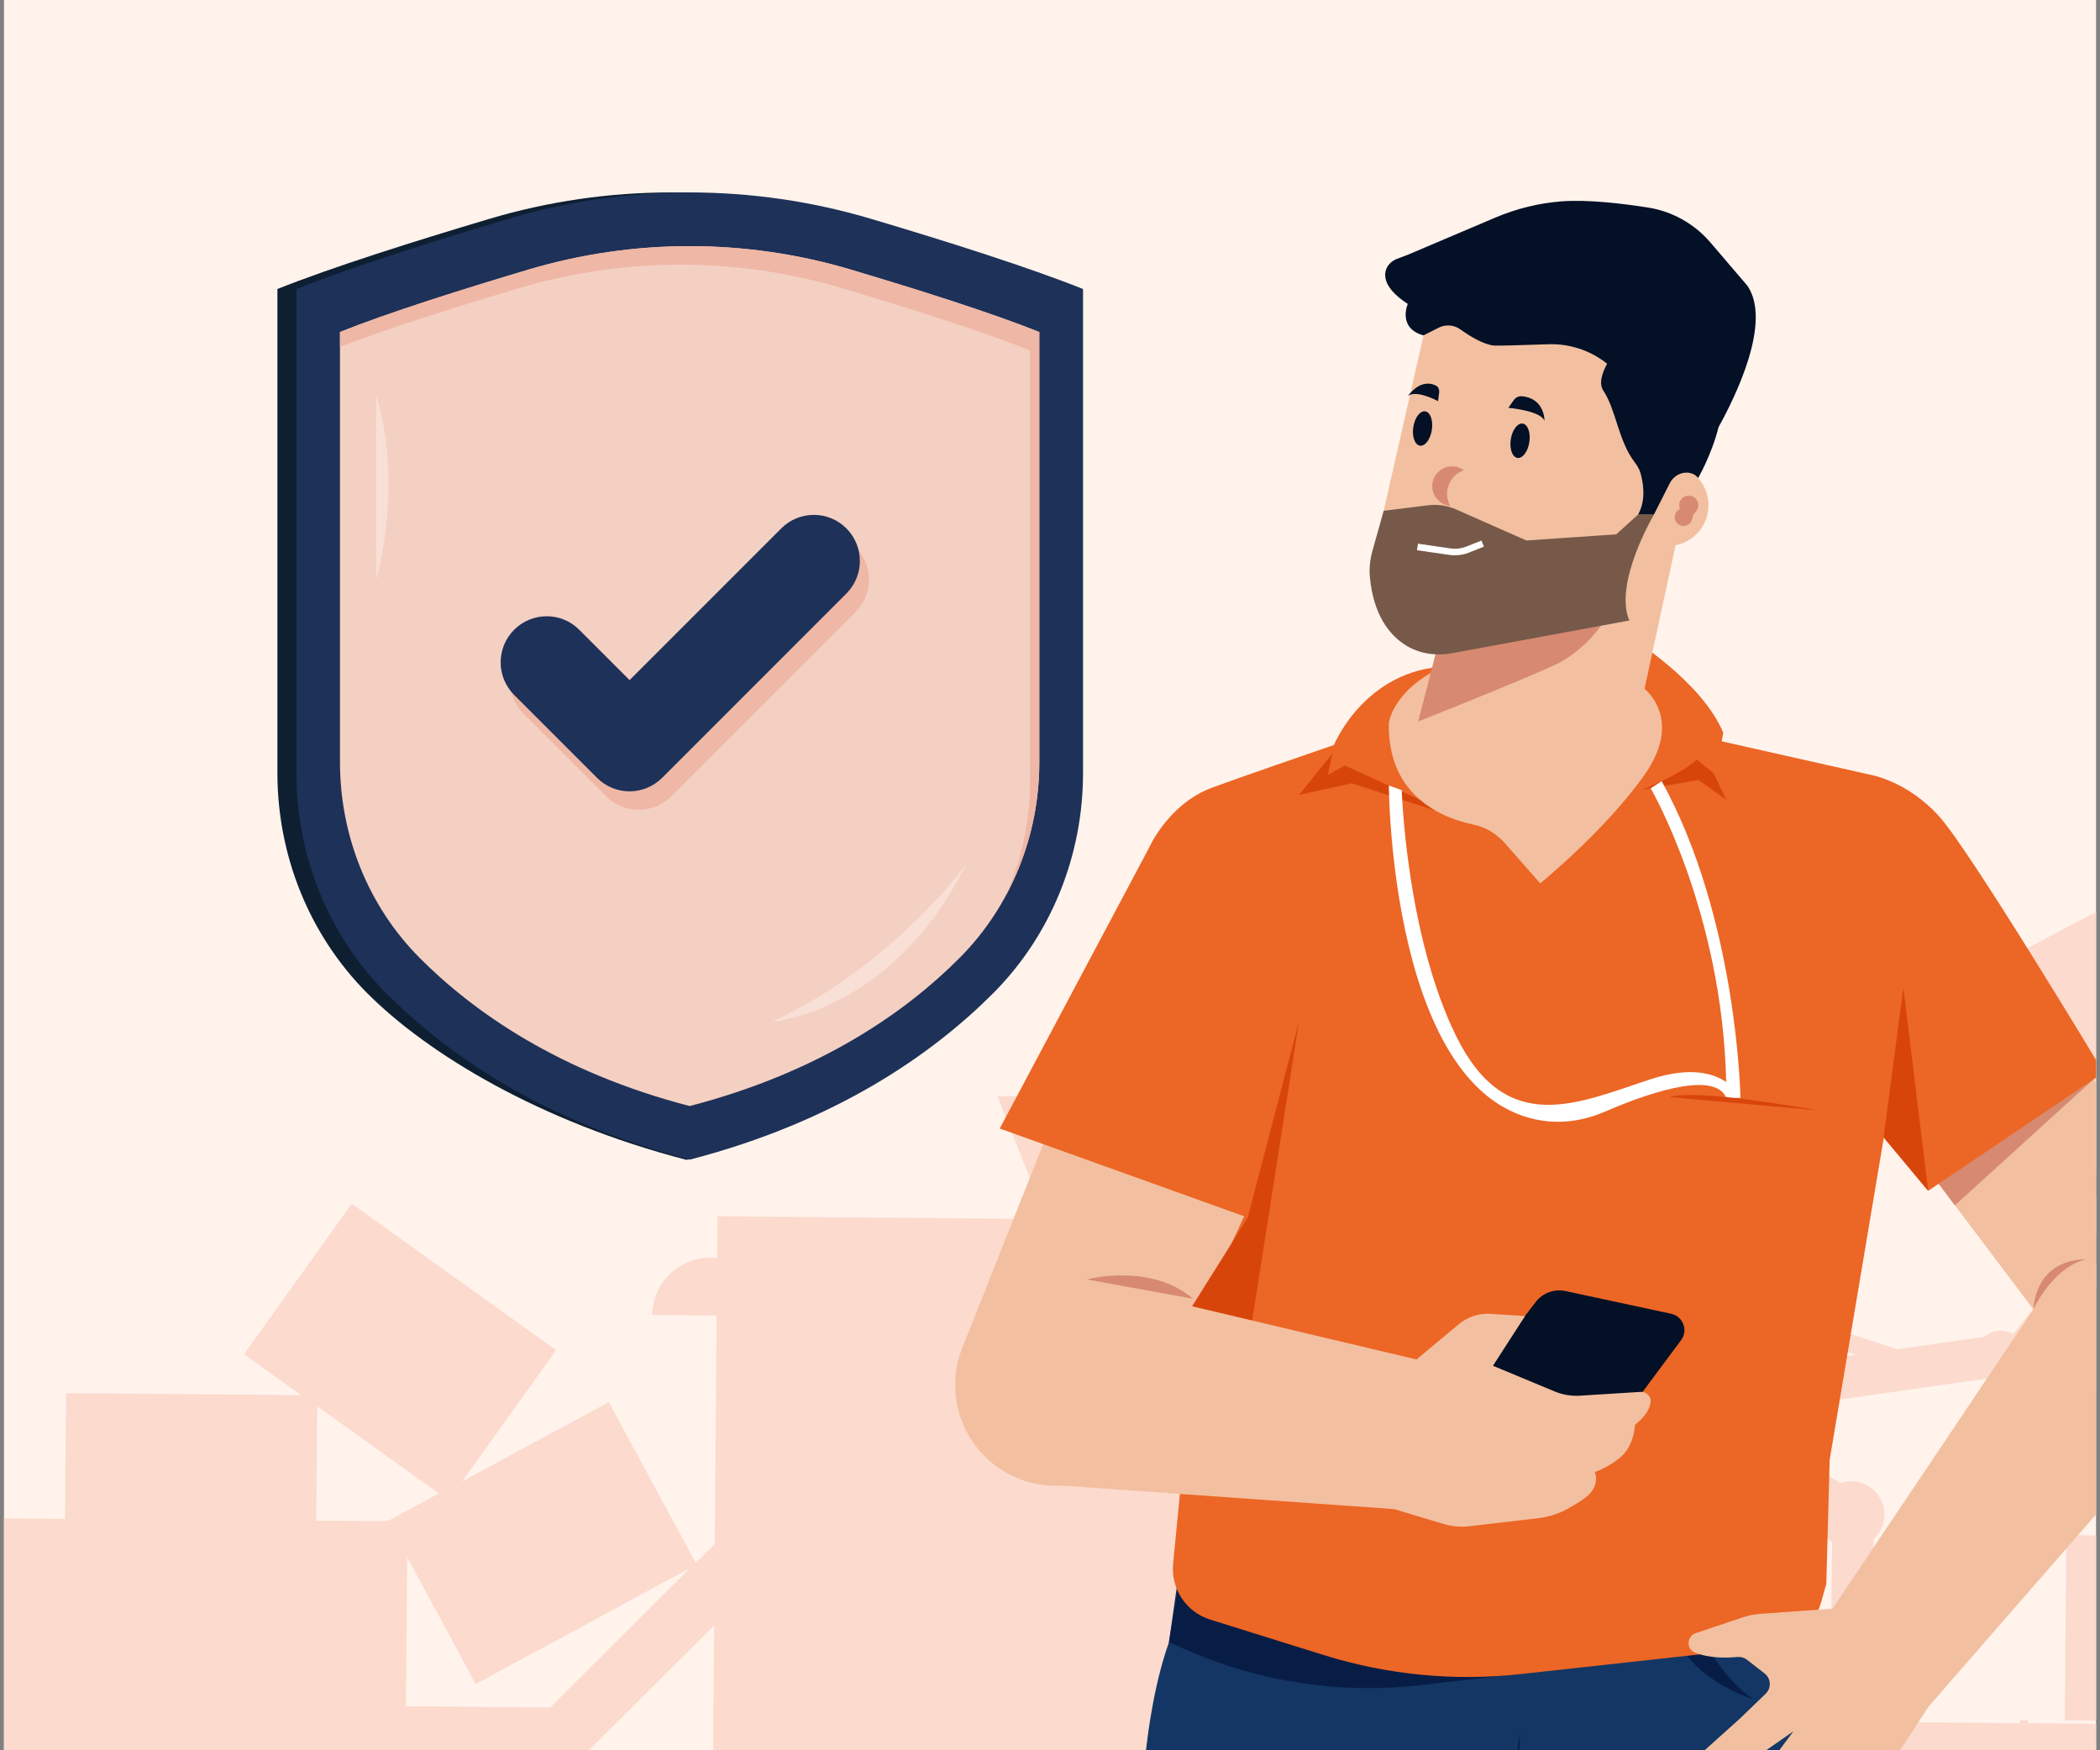 <?xml version="1.0" encoding="UTF-8"?>
<svg id="Layer_1" data-name="Layer 1" xmlns="http://www.w3.org/2000/svg" xmlns:xlink="http://www.w3.org/1999/xlink" viewBox="0 0 300 250">
  <rect x="0" y="0" width="300" height="250" fill="#808080" stroke="none"/>
  <defs>
    <style>
      .cls-1 {
        clip-path: url(#clippath);
      }

      .cls-2 {
        fill: none;
      }

      .cls-2, .cls-3, .cls-4, .cls-5, .cls-6, .cls-7, .cls-8, .cls-9, .cls-10, .cls-11, .cls-12, .cls-13, .cls-14, .cls-15, .cls-16, .cls-17 {
        stroke-width: 0px;
      }

      .cls-18 {
        opacity: .46;
      }

      .cls-3 {
        fill: #f4d0c3;
      }

      .cls-4 {
        fill: #775949;
      }

      .cls-5 {
        fill: #0e1f32;
      }

      .cls-6 {
        fill: #081d46;
      }

      .cls-7 {
        fill: #1e3158;
      }

      .cls-8 {
        fill: #143664;
      }

      .cls-9 {
        fill: #d8450b;
      }

      .cls-10 {
        fill: #d78a71;
      }

      .cls-11 {
        fill: #f2c0a0;
      }

      .cls-12 {
        fill: #fff;
      }

      .cls-13 {
        fill: #fff3ec;
      }

      .cls-14 {
        fill: #ec6625;
      }

      .cls-15 {
        fill: #efb7a5;
      }

      .cls-16 {
        fill: #fcdace;
      }

      .cls-17 {
        fill: #031026;
      }
    </style>
    <clipPath id="clippath">
      <rect class="cls-2" x=".57" width="298.87" height="250"/>
    </clipPath>
  </defs>
  <rect class="cls-13" x=".57" width="298.87" height="250"/>
  <g class="cls-1">
    <g>
      <g>
        <path class="cls-16" d="m430.49,279.94l.26-30.19c.01-1.34-1.07-2.44-2.41-2.45-.16,0-.31.02-.46.04v-.12s-36.09-.29-36.09-.29l.06-7.22c0-.64-.51-1.16-1.15-1.17l-4.78-.04.15-17.54c.12-.11.22-.22.32-.34l23.2,1.94c.31.43.67.82,1.13,1.13.9.63,1.94.88,2.96.83.04.04.07.09.11.13.93,1.05,1.99,2,3.24,2.65,1.97,1.03,4.24,1.18,6.24.14,1.95-1.01,3.45-2.85,4.26-4.87,1.54-3.88-.61-7.87-3.18-10.96l.16-.17c.17-.18.16-.47-.02-.64l-.67-.64.22-.23c.57-.6.54-1.55-.06-2.11l-7.85-7.42c-.6-.57-1.55-.54-2.11.06l-.62.65c-3.7-1.23-14.92-4.63-21.36-6.65l-9.56-9.03c-.04-.08-.07-.16-.12-.23-1.05-1.67-3.25-2.17-4.93-1.12-.42.26-.76.6-1.03.98-1.81-.19-4.23-.46-6.82-.75-.01-.02-.02-.05-.04-.07-.52-.83-1.47-1.21-2.38-1.06-1.8-2.17-4.58-3.21-7.37-2.64-1.88.39-3.43,1.57-4.6,3.07l-7.66-7.96c-.25-.72-.92-1.25-1.73-1.27-.91-.02-1.68.62-1.87,1.47-2.68,3.71-3.82,5.38-6.12,8.65-.27.39-.29.87-.1,1.27-.55-.26-1.06-.84-1.47-1.2-.79-.69-1.58-1.38-2.37-2.07-1.11-.97-2.23-1.95-3.34-2.92-.17-.15-.34-.3-.51-.45-.23.34-.47.69-.69,1.04-1.97,2.98-3.77,6.06-5.37,9.25-.28.56-.83,1.32-.65,1.98.13.46.59.98.84,1.39.64,1.05,1.28,2.1,1.93,3.15,1.18,1.93,2.36,3.85,3.53,5.78,2.31-.83,4.62-1.67,6.82-2.76.84-.42,1.63-.94,2.47-1.36.1.32.31.6.63.77,3.23,1.7,4.99,2.66,8.38,4.4.42.7,1.26,1.07,2.09.85.83-.22,1.38-.98,1.38-1.8,1.79-3.11,3.58-6.22,5.37-9.33,1.53.83,3.31,1.13,5.1.76,2.81-.58,4.9-2.92,6.05-5.46.31-.05.62-.15.91-.33.36-.22.62-.53.81-.88,2.21.25,4.34.49,6.16.69.03.6.19,1.2.53,1.74.68,1.08,1.85,1.67,3.04,1.66l27.17,25.67-19.83-1.66c-.86-1.19-2.24-1.97-3.82-1.99-2.64-.02-4.79,2.1-4.81,4.73-.01,1.64.8,3.08,2.04,3.95l-.15,17.08-5.66-.05c-.64,0-1.16.51-1.17,1.15l-.06,7.23-20.39-.16v-.41s-1.18,0-1.18,0v.41s-47.72-.38-47.72-.38h-.64s-13.38-.11-13.38-.11v-.43s-1.18-.01-1.18-.01v.43s-15.2-.12-15.2-.12l.06-7.41c0-.64-.51-1.16-1.15-1.17l-4.78-.04.15-17.54c.94-.86,1.53-2.09,1.55-3.46.02-2.64-2.1-4.79-4.73-4.81-.54,0-1.06.1-1.55.26l-16.34-9.62,37.64-5.36c.46.22.97.36,1.52.37,1.97.02,3.59-1.57,3.6-3.54,0-.49-.09-.96-.27-1.39,1.14-1.43,2.67-3.31,4.31-5.34.03,0,.05,0,.08,0,.98,0,1.81-.58,2.17-1.43,2.8-.34,5.18-2.13,6.2-4.79.69-1.79.53-3.73-.1-5.53l10.95-2.18c.78.26,1.67-.01,2.15-.73.11-.17.19-.35.24-.54.04,0,.07,0,.08-.03.81-3.01,1.29-4.89,1.81-6.92.1-.03.2-.07.3-.1.24-.06.49-.12.73-.17.16-.03.32-.07.46-.12.35-.12.62-.32.79-.71.29-.67.44-1.44.64-2.14.11-.37.2-.74.32-1.11.17-.55.49-.79,1.01-.99,1.6-.59,3.22-1.12,4.83-1.69,3.71-1.3,7.42-2.59,11.13-3.89.06-.02.09-.1.04-.14-5.83-4.18-19.17-12.77-19.17-12.77,0,0-5.42-14.81-6.36-15.6-.34-.28-.69-.51-1.14-.48-.53.03-1.07.36-1.55.56-.43.19-4.31,2.13-9.22,4.66-.35.18-.71.37-1.07.55-2.77,1.43-5.79,3.01-8.66,4.56-1.54.82-3.03,1.63-4.42,2.41-3.54,1.96-6.42,3.65-7.64,4.61-.04.03-.03.11.02.13,3.31,1.58,6.59,3.22,9.84,4.94.82.44,1.64.87,2.46,1.32.77.42,1.55.82,2,1.61.44.77.69,1.66,1.01,2.48l.74,1.97c-1.55,1.25-2.98,2.39-5.06,4.11-.59.16-1.09.61-1.29,1.24-.26.82.08,1.69.77,2.13,1.65,3.19,3.31,6.37,4.96,9.55-1.52.84-2.74,2.18-3.39,3.89-1.03,2.68-.18,5.7,1.34,8.04-.13.29-.21.61-.21.94,0,.42.11.81.3,1.15-1.4,1.73-2.75,3.4-3.9,4.82-.52-.3-1.11-.49-1.75-.49-.9,0-1.72.33-2.35.88l-12.42,1.77c-6.42-2.07-17.54-5.77-21.28-6.9l-.13-.89c-.12-.82-.87-1.39-1.69-1.27l-10.69,1.52c-.82.12-1.38.87-1.27,1.69l.05.32-.92.13c-.25.04-.42.26-.39.51l.03.23c-3.88,1.05-7.94,3.06-8.93,7.11-.51,2.12-.34,4.49.66,6.44,1.03,2.01,2.97,3.19,5.18,3.49,1.4.19,2.81.03,4.18-.29.06-.01.11-.03.17-.05.8.63,1.8,1.03,2.9,1.04.55,0,1.08-.1,1.58-.27l19.22,11.32c.15,1.41.89,2.64,1.99,3.41l-.15,17.08-5.66-.05c-.64,0-1.16.51-1.17,1.15l-.06,7.42-12.79-.1-27.26-64.46.06-6.62-7.2-.06,3.68-18.86-45.37-.39-.27,1.4-23.04-.2,6.94,17.55-46.92-.4-.05,5.93h-.93c-4.56-.05-8.29,3.62-8.33,8.18l9.19.08-.28,32.62-2.71,2.71-3.56-6.58h0s0,0,0,0l-8.86-16.39-4.26,2.3-3.36,1.82-4.61,2.49h0s-.98.53-.98.53l-.06.03-7.69,4.16,2.35-3.28,11.08-15.47-4.18-3-3.11-2.23-21.9-15.69-15.4,21.5,8.16,5.84-23.04-.2-1.87-.02h0l-8.67-.07-.14,16.79h0v1.18h0l-21-.18-.21,24.59-2.91-.02h0s-4.52-.05-4.52-.05h0s-14.14-.11-14.14-.11l-.02,1.78-2.79-.02h-1.18s-16.93-.16-16.93-.16l-.06,7.24h0l-.04,4.49,20.9.18-.07,8.12-3.2-.03h0l-4.52-.04h0l-13.84-.12-.28,32.96,44.76.38.02-2.13,26.36.23.17-19.46-2.42-.02h0s-3.85-.04-3.85-.04h0s-20.09-.17-20.09-.17v-.03l21.56.19.17-19.46,47.69.41h.02s4.12.04,4.12.04l-.19,22.18-4.76,2.13-.03,3.87,14.07.12.02-2.69h0v-1.18s0,0,0,0h0s-4.45-2.21-4.45-2.21l.19-22.18,10.05.09h0s.56,0,.56,0l23.57-23.5-.37,42.86c-5.83.79-11.34,3.38-14.92,8.23-.11.14-.21.29-.31.43-.43.96-.44,1.88-.14,2.46.55,1.06,1.63,1.61,2.69,2,2.59.93,5.39,1.01,8.1,1.27,2.84.27,5.52.85,7.87,2.54,2.13,1.53,3.86,3.55,5.94,5.15,4.14,3.17,9.83,4.16,14.79,2.54,1.08-.35,2.11-.83,3.08-1.41.85.26,1.72.47,2.61.59,2.61.36,5.17-.12,7.59-1.12,2.03-.84,4.05-1.97,5.48-3.68,1.57-1.88,2.13-4.28,1.94-6.69-.08-.96-.25-1.88-.5-2.78l24.63.21v.48s14.06.12,14.06.12v-.48s29.2.25,29.2.25l.24-28.48,8.53.07,3.44,8.14h0s1.29,3.05,1.29,3.05h0s6.96,16.48,6.96,16.48l3.79.03-6.96-16.46,16.51.18,4.47,10.57-8.65-.07c-.63,0-1.14.5-1.15,1.13l-.05,5.6,23.42.2v.42s14.06.12,14.06.12v-.42s6.32.05,6.32.05l.05-5.6c0-.63-.5-1.14-1.13-1.15l-9.49-.08.04-5.07c0-.2-.06-.38-.15-.54l.14-16.12,17.74.15h.02s27.53.23,27.53.23l3.17.03,49.16.58c.17.42.58.72,1.06.73h1.24s-.13,14.79-.13,14.79l-3.24-.03c-.63,0-1.14.5-1.15,1.13l-.04,5.07-9.04-.08c-.63,0-1.14.5-1.15,1.13l-.05,5.6,43.8.38.05-5.6c0-.63-.5-1.14-1.13-1.15l-9.49-.08.04-5.07c0-.63-.5-1.14-1.13-1.15l-3.34-.03.13-14.78h1.02c.46.01.85-.26,1.04-.64l34.24.4-.18,21.19-4.76,2.13-.03,3.87,14.07.12.03-3.87-4.45-2.21Zm-4.19-62.92c1.04,2.56.58,5.12-1.1,7.3-1.53,1.98-3.95,3.22-6.44,2.45-1.25-.39-2.35-1.14-3.28-2.05-.15-.14-.28-.3-.42-.45.91-.32,1.73-.91,2.32-1.76,1.5-2.15.97-5.11-1.17-6.62.23-.73.46-1.45.69-2.18l.81.77c.6.57,1.55.54,2.11-.06l2.09-2.21.67.64c.18.17.47.16.64-.02l.31-.33c1.12,1.39,2.1,2.9,2.76,4.53Zm-14.88-13.79l-1.62,1.71c-.57.6-.54,1.55.06,2.11l3.31,3.12c-.34,1.08-.69,2.16-1.03,3.25l-15.76-14.88c5.71,1.76,12.12,3.73,15.04,4.69Zm-62.58-3.84c-2.49-1.02-4.15-1.74-6.1-2.55,1.31-.1,2.61-.2,3.92-.31.3-.02.7,0,.99-.08.02,0,.03,0,.04-.01.51-.15.42-.35.5-.8l.05-.34.24-1.5c.15-.95.19-1.7.98-2.31.82-.64,1.71-1.16,2.64-1.62-1.21-2.08-2.14-4.3-2.79-6.62,1.17,1.49,2.34,2.98,3.51,4.46-.05.66.08,1.33.4,1.95-1.46,3.24-2.92,6.48-4.38,9.73Zm-2.89-20.41c.98,1.25,1.96,2.49,2.94,3.74-1.83.56-3.65,1.13-5.48,1.69-.93.29-1.86.57-2.8.86,1.82-2.11,3.08-3.67,5.34-6.29Zm15.48,11.94c-.91.21-1.9.14-2.81-.17,1.37-1.12,1.73-3.11.77-4.65-.47-.75-1.19-1.26-1.98-1.5.79-.85,1.77-1.52,2.87-1.78,1.75-.41,3.82.22,4.97,1.63.05.06.11.11.17.16-.25.66-.21,1.43.19,2.08.05.07.1.13.15.2-.82,1.83-2.38,3.56-4.34,4.02Zm-66.23-33.27c.13.35.26.69.39,1.04,0,.03-.01.05-.02.08-.46,2.01-.91,4.02-1.37,6.03-.83-1.27-1.66-2.54-2.49-3.81,1.38-1.36,2.45-2.39,3.47-3.36,0,0,0,.02,0,.03Zm8.9,10.75c1.72.21,3.44.43,5.15.64.2.02.39.05.58.07.13.02.46.12.58.07.06-.02.12-.07.18-.13.11-.12.21-.3.3-.4.16-.19.33-.37.5-.55.32-.33.65-.64,1-.93.26-.22.54-.42.82-.62-.33.92-.69,1.94-1.13,3.14-4.17.4-8.34.81-12.5,1.21-.52-.4-1.16-.65-1.85-.71-.61-.94-1.22-1.87-1.84-2.81,2.73.34,5.47.68,8.2,1.02Zm-11.86,8.03c.31-.88.91-1.68,1.66-2.27.21,1.76,1.68,3.13,3.5,3.15.89,0,1.7-.32,2.33-.86.29,1.13.33,2.3-.05,3.37-.6,1.7-2.25,3.1-4.05,3.31-.08,0-.15.04-.23.06-.42-.57-1.09-.95-1.86-.96-.08,0-.17.01-.25.02-1.1-1.67-1.72-3.92-1.05-5.82Zm-42.98,16.24c.82-.12,1.39-.87,1.27-1.69l-.33-2.33c2.94.9,9.31,3,14.99,4.86l-21.46,3.05c.34-1.08.69-2.17,1.03-3.25l4.5-.64Zm-18.64,10.95c-2.49-.81-3.74-3.22-3.85-5.72-.12-2.75.99-5.1,3.31-6.59,1.48-.95,3.15-1.62,4.87-2.1l.06.45c.04.25.27.42.51.38l.92-.13.43,3.02c.12.82.87,1.38,1.69,1.27l1.11-.16-.69,2.18c-2.62,0-4.75,2.11-4.77,4.73,0,1.04.32,1.99.88,2.78-.2.04-.4.09-.61.12-1.28.2-2.62.18-3.86-.23Zm142.41,49.93v.03s-7.25-.09-7.25-.09l7.25.06Zm-237.94,34.49c-.96,3.63-3.36,6.8-6.51,8.82-1.08-.37-2.14-.84-3.14-1.36-4.06-2.09-7.61-5.07-11.83-6.86-2.47-1.05-5.09-1.54-7.72-2.04-1.37-.26-2.74-.52-4.09-.88-1-.27-2.31-.61-2.7-1.64,0-.04-.12-.55-.13-.58-.13-1.34,1.12-2.77,2.17-3.43.15-.09.3-.17.45-.25l-.04,4.25,18.58.16h1.18s14.24.13,14.24.13c0,1.24-.15,2.47-.46,3.67Zm88.73-76.14l-9.45-.08.08-9.52,5.33.05,4.04,9.55Zm-6.65,32.08l-3.05-3.15.03-3.98.39.92.73,1.73.56,1.32,1.34,3.17Zm1.16-6.18l-4.1-9.7v-.69s16.2.14,16.2.14l4.4,10.4-16.5-.14Zm-4.07-13.43l.08-9.52,10.76.09,4.04,9.55-14.89-.13Zm40.41,32.53c.17.43.58.74,1.07.74h1.24s-.13,14.79-.13,14.79l-3.24-.03c-.14,0-.27.03-.39.08l-6.62-15.65,8.07.07Zm-17.83-11.24h-.64s-6.56-.06-6.56-.06v-.44s-1.18,0-1.18,0v.44s-6.86-.06-6.86-.06l-1.99-4.7,16.5.14,1.98,4.69h-1.26Zm-18.35-46.36l-4.02-.03.08-9.28,3.94,9.31Zm-132.22,31.32l1.04-.56,4.63-2.5,2.29-1.24h0s4.33-2.34,4.33-2.34l-19.94,19.9-.06,7.11h0s.06-7.1.06-7.1h-.04s-1.18-.01-1.18-.01l-19.41-.17.13-15.18h0s.05-6.09.05-6.09l9.79,18.1,18.33-9.91Zm-41.1-13.43v-1.18h.01l.13-15.15,12.34,8.84,5.04,3.61-7.32,3.96h0s-2.56-.01-2.56-.01h0s-3.83-.04-3.83-.04h0s-3.81-.02-3.81-.02h0Zm81.69,80.62c-4.36,2.04-9.72,1.68-13.85-.76-3.99-2.36-6.54-6.57-11.11-8.04-2.61-.84-5.4-.88-8.11-1.16-1.4-.15-2.79-.37-4.13-.79-3.27-1.04-2.14-2.99-2.11-3.08.06-.08.12-.17.19-.25,3.35-4.48,8.47-6.85,13.88-7.61l-.02,2.43c-.57.22-1.12.51-1.62.9-1.35,1.07-2.68,3.01-2.06,4.79,0,.01.01.02.02.04.55,1.78,2.53,2.34,4.28,2.76,2.66.65,5.38.98,8.03,1.69,5.25,1.41,9.34,4.97,14.04,7.5.95.51,1.94.98,2.95,1.38-.13.06-.24.14-.37.2Zm18.04-12.32c.5,2.25.48,4.77-.75,6.79-1.07,1.75-2.86,2.92-4.67,3.79-2.27,1.09-4.72,1.76-7.25,1.57-.75-.06-1.48-.19-2.21-.36,2.54-1.85,4.56-4.43,5.7-7.38.68-1.78,1-3.65,1-5.52l7.88.07c.11.35.22.69.3,1.05Zm84.85-20.68h0s-3.44-8.15-3.44-8.15l16.5.14,3.46,8.18-16.51-.18Zm161.98-11.01v-.1s34.12.27,34.12.27v.22s-34.12-.4-34.12-.4Z"/>
        <rect class="cls-16" x="299.82" y="214.7" width="26.45" height="35.91" transform="translate(77.71 543.69) rotate(-89.51)"/>
      </g>
      <g>
        <g>
          <g>
            <path class="cls-8" d="m256.19,219.32v126.05c0,10.06-8.15,18.21-18.21,18.21h0c-9.09,0-16.79-6.7-18.04-15.71l-8.45-60.96-9.39,64.87c-1.28,8.86-8.88,15.44-17.83,15.44h0c-9.66,0-17.6-7.62-18-17.27l-3.46-83.38s-.36-19.26,4.18-31.98l2.73-19.26,86.48,4Z"/>
            <path class="cls-6" d="m243.48,234.58s2.89,5.33,6.98,8.12c0,0-6.18-1.82-9.53-6.36l2.54-1.75Z"/>
            <path class="cls-6" d="m251.52,230.51l-10.58,5.82-38.06,4.37c-11.33,1.3-22.8-.42-33.26-4.98l-2.63-1.15,2.73-16.53,81.81,12.47Z"/>
            <path class="cls-14" d="m271.91,145.84l-10.53,62.68-.48,17.7-.72,2.57c-.98,3.5-3.99,6.05-7.6,6.44l-35.37,3.89c-9.46,1.04-19.02.11-28.1-2.72l-16.23-5.07c-3.43-1.07-5.64-4.4-5.29-7.98l7.2-74.16,97.12-3.35Z"/>
            <path class="cls-17" d="m205.91,203.62l13.46-17.63c1-1.31,2.68-1.93,4.29-1.58l15.07,3.24c1.71.37,2.47,2.38,1.42,3.78l-14.78,19.84-19.47-7.65Z"/>
            <path class="cls-11" d="m295.8,149.19l21.66,32.82c3.61,5.46,2.3,12.79-2.98,16.67h0c-5.42,3.99-13.04,2.87-17.09-2.5l-23.39-31.01,21.8-15.99Z"/>
            <polygon class="cls-10" points="299.08 154.16 279.27 172.17 274.92 166.39 299.08 154.16"/>
            <polygon class="cls-11" points="295.26 179.89 258.56 234.58 272.42 247.3 315.72 197.64 295.26 179.89"/>
            <path class="cls-11" d="m153,153.42l-15.53,39.1c-2.88,7.26.55,15.49,7.73,18.55h0c7.17,3.06,15.47-.15,18.72-7.24l14.87-32.42-25.8-17.99Z"/>
            <path class="cls-14" d="m222.76,100.67l44.51,10.01s5.27.9,9.81,5.99c4.54,5.09,23.44,36.52,23.44,36.52l-25.07,16.9-6.36-7.63-90.84,11.45-35.43-12.72,21.26-39.96s2.73-6.37,9.08-8.73c6.36-2.36,42.44-14.71,42.44-14.71l7.16,2.9Z"/>
            <polygon class="cls-9" points="178.25 173.9 185.58 145.84 178.25 192.69 167.55 190.97 178.25 173.9"/>
            <polygon class="cls-9" points="205.06 115.77 193.09 111.88 185.58 113.54 192.73 104.67 205.06 115.77"/>
            <polygon class="cls-9" points="230.39 113.54 242.63 111.4 246.63 114.25 242.02 104.67 230.39 113.54"/>
            <path class="cls-14" d="m232.76,90.96s10.32,6.26,13.42,13.71l-1.1,6-2.7-2.19s-1.82,2.11-9.63,5.05v-22.57Z"/>
            <path class="cls-14" d="m206.41,96.39s-8.13,9.46-3.52,17.87l-10.77-4.92-2.42,1.34.91-4.37s4.75-11.53,17.44-11.13l-1.64,1.2Z"/>
            <path class="cls-11" d="m274,240.39l1.54,3.32-3.79,5.83c-.67,1.04-1.49,1.97-2.42,2.79l-11.91,10.37c-.7.61-1.74.62-2.45.03h0c-.74-.62-.9-1.7-.36-2.5l5.42-8.15-7.27,6.84-5.35,3.85c-.78.56-1.86.44-2.5-.28h0c-.68-.77-.62-1.95.15-2.64l5.33-4.75,5.81-7.81-8.36,5.81-4.88,3.48c-.87.62-2.05.55-2.84-.16h0c-1-.9-1-2.47,0-3.37l8.44-7.58,3.68-3.55c.84-.81.77-2.18-.15-2.89l-2.53-1.97c-.39-.3-.88-.44-1.37-.39-1.28.13-3.97.24-6.09-.64-1.24-.52-1.12-2.33.15-2.76l6.63-2.23c.86-.29,1.74-.47,2.65-.53l14.12-1.02,8.36,10.9Z"/>
            <path class="cls-11" d="m240.93,70.65l-6,27.75s5.63,4.28,0,12.27c-5.63,7.99-14.9,15.5-14.9,15.5l-5.08-5.77c-1.18-1.34-2.75-2.27-4.49-2.63-4.21-.87-12.3-3.93-12.05-14.56,0,0,.55-4.04,6.18-7.2l7.09-29.42,29.25,4.06Z"/>
            <path class="cls-10" d="m231.67,84.24s-2.91,7.82-9.99,10.95c-7.09,3.13-19.08,7.86-19.08,7.86l4.84-18.8h24.23Z"/>
            <path class="cls-11" d="m196.24,79.23l8.18-35.96,30.16-3.63s16.68,8.34,8.01,28.65c.92,1.03,1.48,2.38,1.48,3.87,0,3.21-2.6,5.82-5.82,5.82-.35,0-.7-.04-1.03-.1l-3.27,5.82c-1.9,3.38-5.25,5.68-9.08,6.24l-16.53,2.4c-2.08.3-4.24.09-6.16-.78-3.09-1.39-6.56-4.65-5.94-12.33Z"/>
            <path class="cls-4" d="m197.66,72.96l6.36-.79c1.35-.17,2.72.04,3.96.58l10.08,4.45,12.83-.88,3.14-2.84h2.26s-5.81,9.82-3.53,15.15l-25.31,4.67c-2.34.43-4.81.07-6.8-1.24-2.21-1.46-4.44-4.25-4.95-9.6-.12-1.28.02-2.57.37-3.81l1.6-5.69Z"/>
            <ellipse class="cls-17" cx="217.17" cy="62.96" rx="2.48" ry="1.34" transform="translate(121.78 267.97) rotate(-81.22)"/>
            <ellipse class="cls-17" cx="203.23" cy="61.21" rx="2.48" ry="1.34" transform="translate(111.71 252.71) rotate(-81.22)"/>
            <path class="cls-17" d="m217.45,56.6c-.47-.05-.93.16-1.2.55l-.77,1.1s4.65.4,5.16,1.87c0,0,.09-3.19-3.19-3.52Z"/>
            <path class="cls-17" d="m205.15,55.08c.32.17.49.54.44.98l-.15,1.24s-3.16-1.71-4.31-.73c0,0,1.77-2.65,4.02-1.48Z"/>
            <path class="cls-6" d="m217.19,247.3l-.93,17.27c-.19,3.47-1.04,6.88-2.5,10.03l-2.62,5.64,2.51-10.37c.18-.76.34-1.53.45-2.31l3.09-20.27Z"/>
            <polygon class="cls-11" points="159.7 184.07 205.91 195.02 202.11 215.76 151.63 212.19 159.7 184.07"/>
            <path class="cls-11" d="m195.09,200.24l13.3-11.09c1.28-1.07,2.92-1.6,4.58-1.49l4.89.32-4.58,7.1,8.8,3.66c1.15.48,2.4.69,3.65.61l8.64-.54c.85-.05,1.57.69,1.43,1.53-.14.84-.68,1.94-2.23,3.17,0,0-.08,2.75-1.83,4.4s-3.92,2.34-3.92,2.34c0,0,.67,1.34-.49,2.85-.61.79-2.11,1.72-3.4,2.42-1.3.71-2.72,1.16-4.19,1.33l-9.82,1.15c-1.24.14-2.49.04-3.68-.32-2.75-.82-7.63-2.28-7.38-2.25.34.03-3.76-15.19-3.76-15.19Z"/>
            <path class="cls-10" d="m207.45,66.6c.63,0,1.21.21,1.68.56-1.4.49-2.41,1.82-2.41,3.39,0,.62.17,1.2.45,1.71-1.43-.14-2.56-1.34-2.56-2.81,0-1.57,1.27-2.84,2.84-2.84Z"/>
            <path class="cls-12" d="m207.85,79.31c.68,0,1.37-.13,2-.38l2.14-.85-.35-.87-2.14.85c-.73.29-1.53.38-2.31.27l-4.62-.67-.14.93,4.62.67c.26.04.52.06.78.06Z"/>
            <path class="cls-10" d="m240.02,71.54c.4-.78,1.44-1.02,2.15-.39.36.32.52.83.42,1.3-.06.29-.2.52-.39.7-.25.24-.4.57-.45.91-.04.22-.14.44-.3.64-.29.34-.77.49-1.2.4-.85-.19-1.24-1.1-.87-1.82.14-.27.36-.46.61-.57-.15-.36-.16-.79.03-1.16Z"/>
            <path class="cls-10" d="m290.48,187.01s2.78-6.03,7.51-7.12c0,0-6.84-.47-7.51,7.12Z"/>
            <path class="cls-10" d="m170.44,185.51l-15.19-2.76s9.11-2.46,15.19,2.76Z"/>
          </g>
          <polygon class="cls-9" points="271.91 141.06 269.09 162.45 275.45 170.08 271.91 141.06"/>
          <path class="cls-17" d="m249.66,40.85l-5.32-6.22c-2.29-2.67-5.45-4.45-8.93-4.99-3.75-.59-8.67-1.16-12.33-.88-3.27.25-6.47,1.05-9.49,2.33l-12.48,5.3-1.56.59c-.86.33-1.54,1.07-1.65,1.99-.13,1.09.43,2.63,3.21,4.44,0,0-1.51,3.45,2.24,4.49l2.19-1.1c1-.5,2.18-.4,3.09.25,1.31.94,3.29,2.18,4.85,2.31.5.04,4.47-.08,7.75-.19,2.88-.09,5.7.79,8,2.51l.36.27c-.8,1.47-1.18,2.89-.54,3.85,1.82,2.73,2.14,7.18,4.47,10.21.34.45.64.93.81,1.47.39,1.32.88,3.87-.31,6h2.26l2.26-4.46c.58-1.15,1.92-1.8,3.14-1.39.36.12.68.32.9.65,0,0,1.89-3.18,2.93-7.28,2.44-4.39,7.63-15,4.14-20.15Z"/>
        </g>
        <g>
          <path class="cls-12" d="m237.38,111.59l-1.57,1s10.24,17.56,10.79,41.96c-1.84-1.26-5.14-2.24-10.79-.4-10.31,3.37-20.6,8.4-27.77-6.12-7.17-14.52-7.79-35.17-7.79-35.17l-1.84-.66s.12,44.71,22.02,47.88c3,.43,6.07-.09,8.85-1.3,4.82-2.1,15.54-6.19,17.34-1.97h2.01s-.38-25.52-11.25-45.24Z"/>
          <path class="cls-9" d="m238.51,156.7l20.99,1.88s-17.18-3.16-20.99-1.88Z"/>
        </g>
      </g>
      <g>
        <g>
          <path class="cls-5" d="m69.91,31.26c-10.78,3.21-22.55,6.93-30.28,10.02v69.13c0,11.75,4.52,23.11,12.82,31.44,8.63,8.66,24.64,18.38,45.63,23.82,20.99-5.45,32.48-15.16,41.11-23.82,8.29-8.32,12.82-19.69,12.82-31.44V41.28c-7.73-3.09-19.5-6.82-30.28-10.02-16.91-5.03-34.91-5.03-51.82,0Z"/>
          <path class="cls-7" d="m72.62,31.26c-10.78,3.21-22.55,6.93-30.28,10.02v69.13c0,11.75,4.52,23.11,12.82,31.44,8.63,8.66,22.38,18.34,43.37,23.79,20.99-5.45,34.74-15.13,43.37-23.79,8.29-8.32,12.82-19.69,12.82-31.44V41.28c-7.73-3.09-19.5-6.82-30.28-10.02-16.91-5.03-34.91-5.03-51.82,0Z"/>
          <path class="cls-3" d="m75.49,38.51c-9.58,2.85-20.05,6.16-26.92,8.91v61.46c0,10.45,4.02,20.55,11.39,27.95,7.67,7.7,19.9,16.31,38.56,21.15,18.66-4.84,30.89-13.45,38.56-21.15,7.37-7.4,11.39-17.5,11.39-27.95v-61.46c-6.87-2.75-17.34-6.06-26.92-8.91-15.03-4.47-31.04-4.47-46.07,0Z"/>
          <g class="cls-18">
            <path class="cls-13" d="m137.97,123.56s-10.53,14.48-27.64,22.37c0,0,17.11-1.32,27.64-22.37Z"/>
            <path class="cls-13" d="m53.74,56.44v26.32s3.95-13.16,0-26.32Z"/>
          </g>
          <path class="cls-15" d="m121.56,38.51c-15.03-4.47-31.04-4.47-46.07,0-9.58,2.85-20.05,6.16-26.92,8.91v2.12c6.85-2.64,16.61-5.72,25.6-8.39,15.03-4.47,31.04-4.47,46.07,0,9.58,2.85,20.05,6.16,26.92,8.91v61.46c0,5.76-1.23,11.41-3.56,16.57,3.18-5.83,4.88-12.44,4.88-19.2v-61.46c-6.87-2.75-17.34-6.06-26.92-8.91Z"/>
        </g>
        <g>
          <path class="cls-15" d="m91.25,115.66c-1.68,0-3.37-.64-4.65-1.93l-11.84-11.84c-2.57-2.57-2.57-6.74,0-9.31,2.57-2.57,6.74-2.57,9.3,0l7.19,7.19,21.67-21.67c2.57-2.57,6.74-2.57,9.3,0,2.57,2.57,2.57,6.74,0,9.31l-26.32,26.32c-1.28,1.28-2.97,1.93-4.65,1.93Z"/>
          <path class="cls-7" d="m89.94,113.03c-1.68,0-3.37-.64-4.65-1.93l-11.84-11.84c-2.57-2.57-2.57-6.74,0-9.31,2.57-2.57,6.74-2.57,9.3,0l7.19,7.19,21.67-21.67c2.57-2.57,6.74-2.57,9.3,0,2.57,2.57,2.57,6.74,0,9.31l-26.32,26.32c-1.28,1.28-2.97,1.93-4.65,1.93Z"/>
        </g>
      </g>
    </g>
  </g>
</svg>